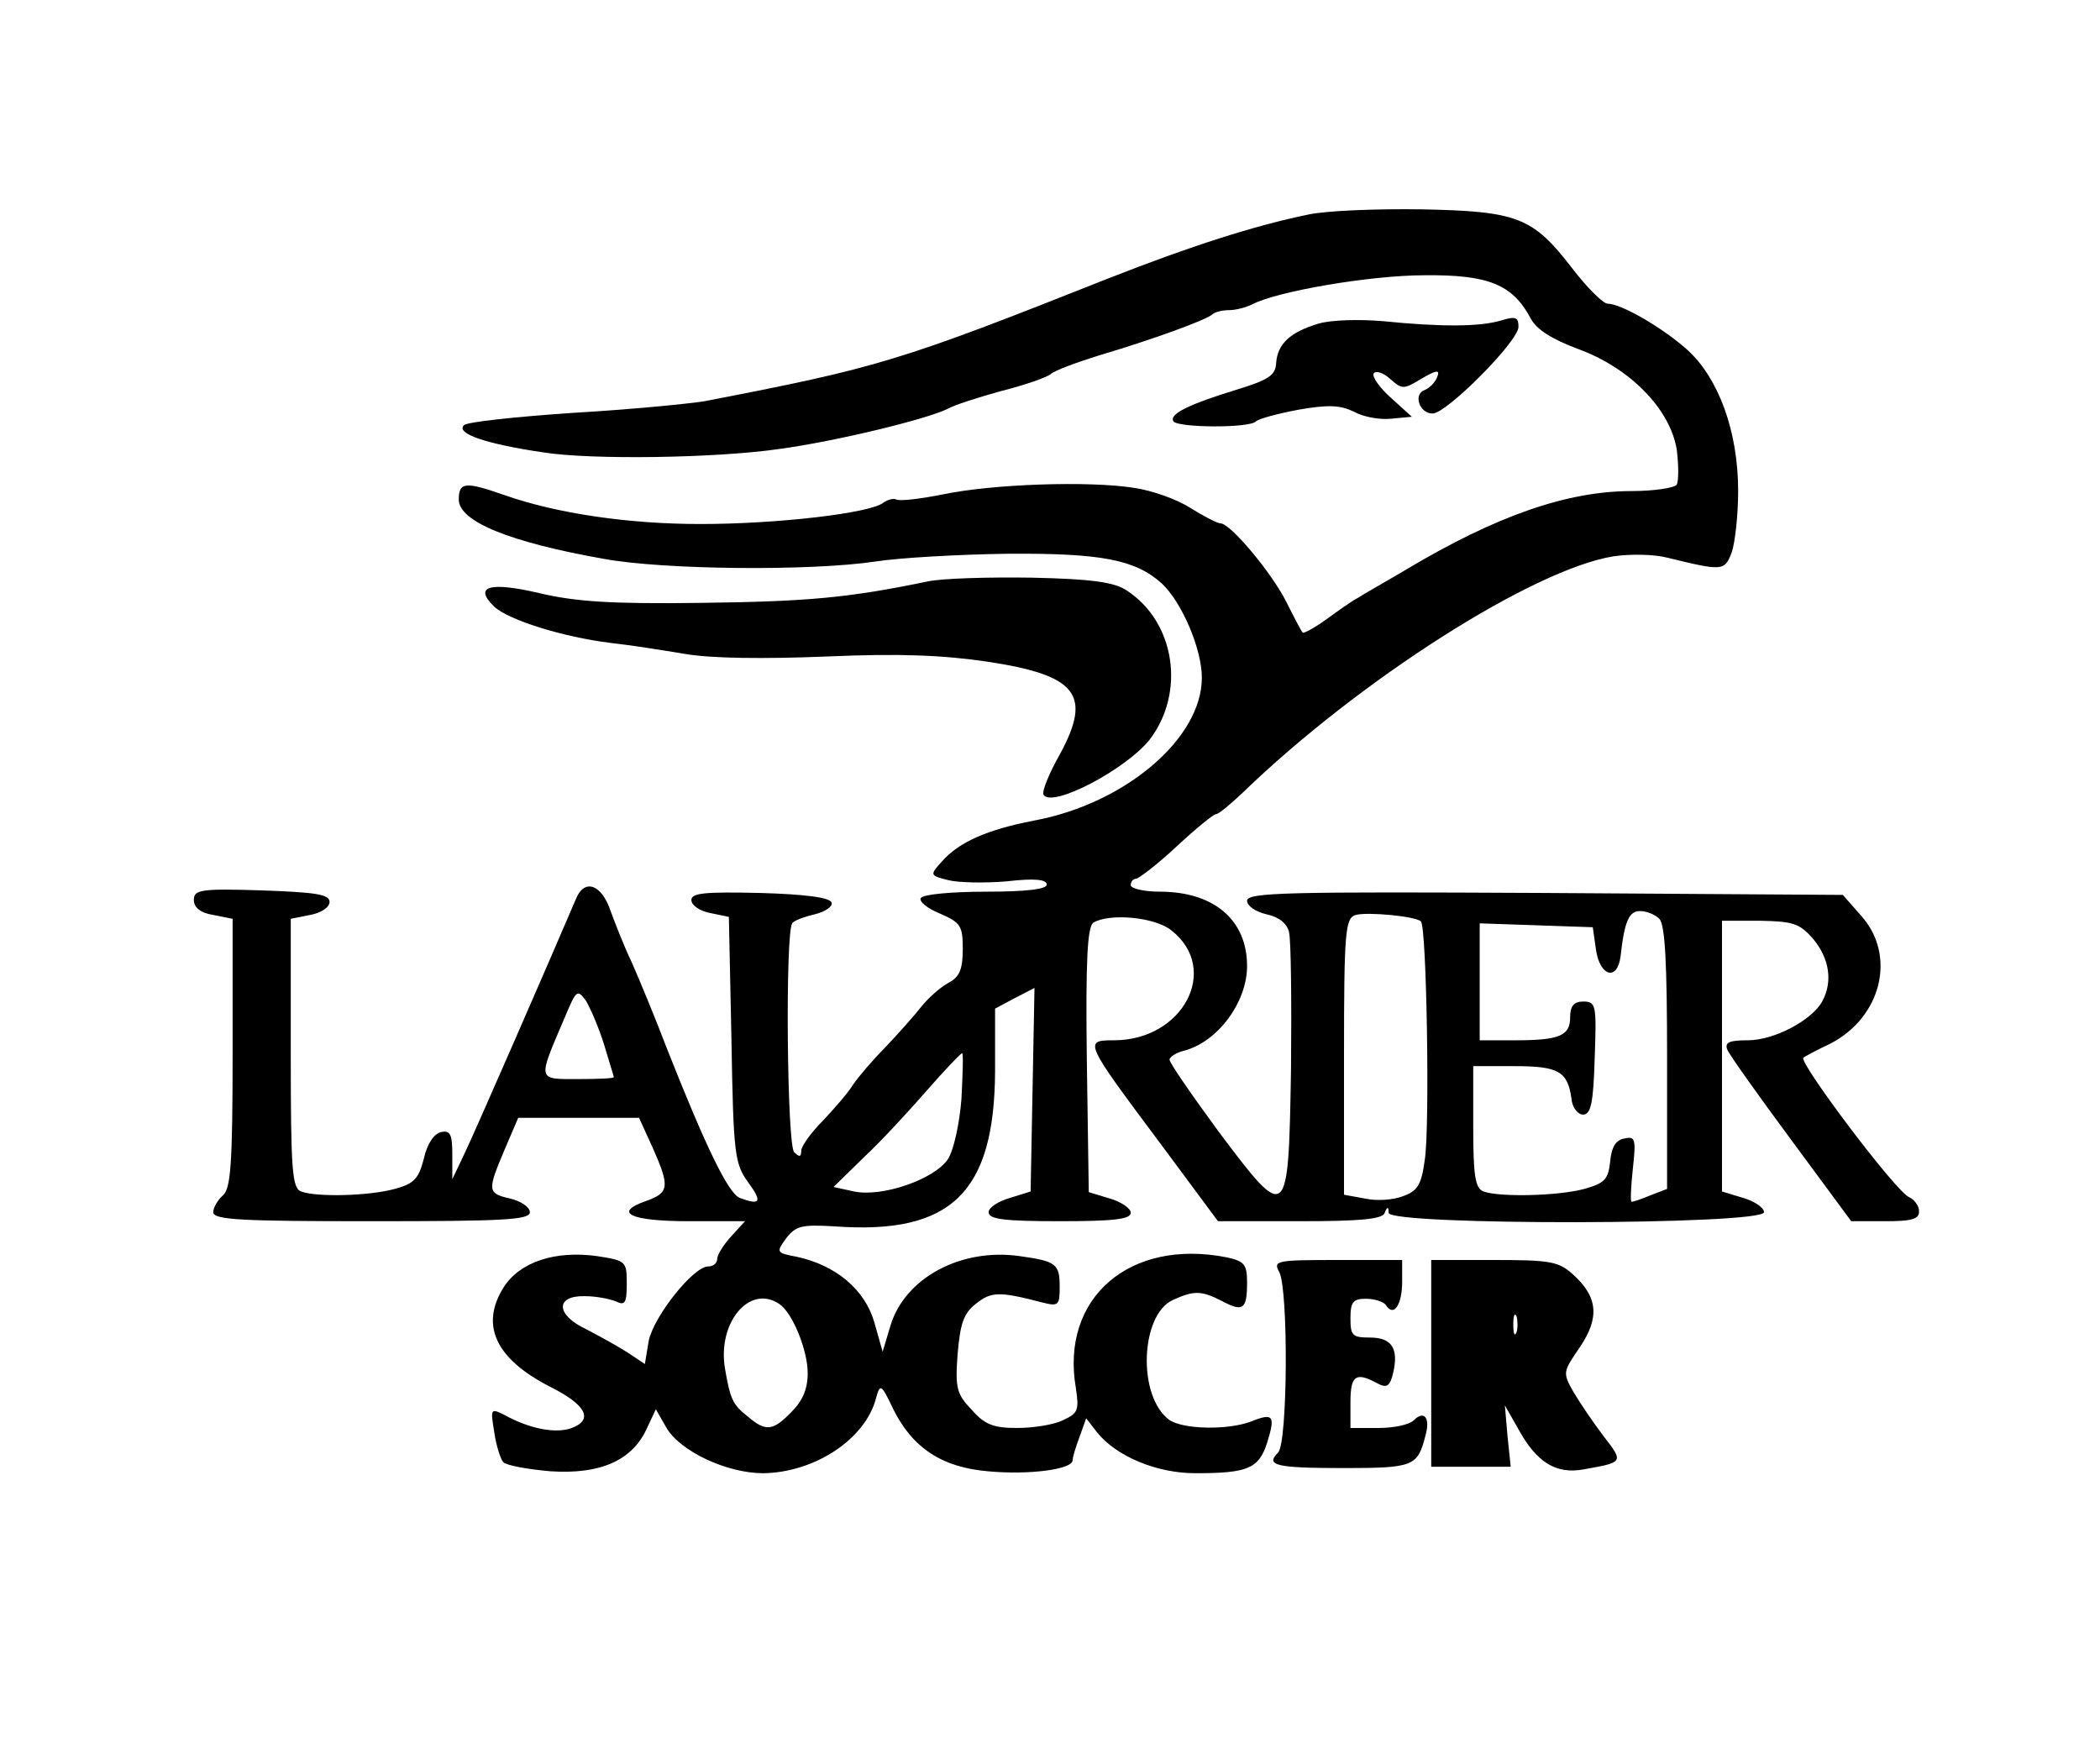 <?xml version="1.0" encoding="UTF-8" standalone="yes"?>
<svg version="1.0" xmlns="http://www.w3.org/2000/svg" width="325" height="273" viewBox="0 0 325 273" preserveAspectRatio="xMidYMid meet">
  <g transform="translate(0,273) scale(0.1,-0.1)" fill="#000000" stroke="none">
    <path d="M2025 2398 c-83 -17 -183 -49 -310 -99 -325 -129 -356 -138 -625
-190 -25 -4 -117 -13 -204 -18 -88 -6 -163 -14 -168 -19 -13 -13 34 -29 122
-42 74 -12 268 -9 365 5 89 12 228 46 261 62 10 6 48 18 84 28 36 9 70 21 76
26 7 6 40 18 75 29 81 24 167 55 176 64 3 3 15 6 25 6 10 0 26 4 36 9 38 20
182 45 267 45 98 1 136 -14 164 -67 9 -17 33 -32 73 -47 80 -29 143 -93 153
-156 3 -24 3 -48 0 -54 -3 -5 -35 -10 -70 -10 -99 0 -209 -38 -348 -121 -32
-19 -66 -38 -75 -44 -10 -5 -32 -21 -50 -34 -18 -13 -35 -22 -36 -20 -2 2 -13
23 -25 47 -23 46 -87 122 -102 122 -5 0 -26 11 -47 24 -20 13 -59 27 -87 31
-70 11 -218 6 -295 -10 -35 -7 -68 -11 -73 -8 -4 2 -13 0 -20 -5 -19 -16 -163
-33 -283 -33 -110 0 -222 16 -304 45 -60 21 -70 20 -70 -7 0 -34 78 -66 225
-92 93 -17 320 -19 420 -4 39 6 131 11 205 12 144 1 197 -9 238 -46 31 -29 62
-101 62 -146 0 -94 -119 -195 -260 -221 -72 -14 -116 -33 -143 -64 -18 -20
-18 -21 10 -28 15 -4 56 -5 91 -2 43 5 62 3 62 -5 0 -7 -30 -11 -94 -11 -52 0
-98 -4 -101 -10 -3 -5 10 -16 30 -24 32 -14 35 -19 35 -55 0 -31 -5 -43 -22
-52 -13 -7 -32 -24 -43 -38 -11 -14 -36 -42 -55 -62 -19 -19 -42 -46 -50 -58
-8 -13 -30 -38 -47 -56 -18 -18 -33 -39 -33 -46 0 -10 -3 -10 -11 -2 -11 11
-14 337 -3 354 2 4 18 10 35 14 16 4 28 12 26 18 -2 8 -41 13 -110 15 -87 2
-107 0 -107 -11 0 -8 13 -17 29 -20 l29 -6 4 -190 c3 -178 5 -192 26 -221 22
-30 19 -36 -13 -24 -18 7 -53 80 -112 229 -19 50 -44 110 -55 135 -12 25 -26
61 -33 80 -14 42 -41 51 -54 18 -34 -80 -156 -360 -172 -393 l-19 -40 0 38 c0
31 -3 38 -17 35 -11 -2 -22 -18 -27 -41 -8 -31 -15 -39 -45 -47 -40 -11 -121
-13 -145 -4 -14 5 -16 34 -16 214 l0 208 30 6 c17 3 30 12 30 20 0 12 -21 15
-105 18 -95 3 -105 1 -105 -15 0 -11 10 -20 30 -23 l30 -6 0 -208 c0 -172 -3
-210 -15 -220 -8 -7 -15 -19 -15 -26 0 -12 44 -14 245 -14 205 0 245 2 245 14
0 8 -14 17 -30 21 -36 8 -36 12 -9 76 l21 49 94 0 93 0 21 -46 c27 -61 26 -70
-11 -83 -51 -18 -23 -31 68 -31 l86 0 -21 -23 c-12 -13 -22 -29 -22 -35 0 -7
-6 -12 -14 -12 -23 0 -84 -77 -92 -115 l-6 -36 -27 18 c-14 9 -43 25 -64 36
-47 22 -48 52 -2 51 17 0 38 -4 48 -8 14 -7 17 -3 17 27 0 35 -1 36 -46 43
-65 9 -120 -9 -145 -49 -36 -58 -12 -110 72 -153 56 -28 68 -51 34 -64 -24 -9
-64 -2 -104 20 -22 11 -22 10 -16 -27 3 -21 10 -42 14 -46 5 -5 38 -11 73 -14
76 -5 125 16 148 64 l15 32 16 -28 c21 -37 94 -71 150 -71 80 1 159 53 175
117 6 22 8 21 26 -17 30 -61 76 -91 147 -97 64 -6 131 3 131 17 0 5 5 21 11
37 l10 28 17 -22 c30 -37 92 -63 152 -63 81 0 98 7 111 47 13 42 10 47 -25 33
-37 -14 -107 -12 -127 3 -49 37 -44 162 6 185 33 15 44 15 77 -2 32 -17 38
-12 38 29 0 28 -4 33 -31 39 -151 30 -258 -63 -234 -202 5 -34 4 -39 -20 -50
-14 -7 -46 -12 -71 -12 -36 0 -50 5 -70 28 -23 24 -26 33 -22 86 4 47 9 63 28
78 24 19 35 20 104 2 24 -6 26 -4 26 24 0 36 -5 40 -62 48 -91 13 -178 -34
-200 -108 l-12 -40 -13 46 c-15 51 -60 88 -120 101 -32 6 -32 7 -16 29 15 19
24 21 75 18 180 -13 247 52 248 240 l0 97 30 16 31 16 -3 -158 -3 -157 -32
-10 c-18 -5 -33 -15 -33 -22 0 -11 24 -14 110 -14 83 0 110 3 110 13 0 7 -15
17 -32 22 l-33 10 -3 204 c-2 157 1 206 10 213 25 15 95 9 121 -12 76 -60 18
-170 -89 -170 -47 0 -46 -2 69 -156 l92 -124 127 0 c92 0 128 3 131 13 4 10 6
10 6 0 1 -20 581 -19 581 1 0 7 -15 17 -32 22 l-33 10 0 209 0 210 59 0 c51
-1 61 -4 82 -28 25 -30 31 -66 14 -97 -16 -29 -74 -60 -115 -60 -28 0 -36 -3
-32 -14 3 -8 48 -71 99 -140 l93 -126 53 0 c40 0 52 3 52 15 0 9 -7 18 -15 22
-20 7 -173 211 -164 216 2 2 21 12 42 22 79 41 102 136 48 197 l-29 33 -461 3
c-397 2 -461 1 -461 -12 0 -8 13 -17 30 -21 19 -4 32 -14 35 -28 3 -12 4 -107
3 -212 -4 -238 -5 -239 -113 -95 -41 56 -75 105 -75 110 0 4 10 11 23 14 52
14 97 75 97 131 0 71 -51 115 -135 115 -25 0 -45 5 -45 10 0 6 4 10 8 10 4 0
33 22 63 50 29 27 57 50 61 50 4 0 22 15 41 33 181 175 450 346 574 366 27 4
64 3 83 -2 86 -21 89 -21 100 8 5 14 10 57 10 95 0 92 -30 174 -78 218 -39 35
-103 72 -124 72 -7 0 -32 25 -55 55 -61 79 -84 88 -233 91 -69 1 -147 -2 -175
-8z m174 -1094 c9 -8 14 -320 6 -369 -5 -38 -11 -48 -33 -56 -15 -6 -41 -8
-59 -4 l-33 6 0 214 c0 195 2 214 18 219 19 5 93 -2 101 -10z m369 4 c9 -9 12
-70 12 -215 l0 -203 -26 -10 c-14 -6 -27 -10 -29 -10 -2 0 -1 23 2 51 5 46 4
51 -13 47 -13 -2 -20 -13 -22 -35 -3 -28 -8 -34 -40 -43 -41 -11 -131 -13
-156 -4 -13 5 -16 24 -16 100 l0 94 64 0 c68 0 82 -8 88 -50 1 -14 10 -25 18
-25 12 0 16 18 18 88 3 82 2 87 -18 87 -14 0 -20 -7 -20 -24 0 -29 -16 -36
-86 -36 l-54 0 0 90 0 91 88 -3 87 -3 5 -35 c6 -41 33 -49 38 -10 6 54 13 70
30 70 10 0 23 -5 30 -12z m-1633 -195 c8 -27 15 -49 15 -50 0 -2 -25 -3 -56
-3 -63 0 -62 -3 -21 93 19 45 20 47 34 28 7 -12 20 -42 28 -68z m553 -83 c-3
-39 -12 -80 -21 -94 -21 -31 -101 -59 -145 -50 l-32 7 47 46 c27 25 70 72 98
104 27 31 52 57 54 57 2 0 1 -31 -1 -70z m-282 -318 c20 -13 44 -71 44 -107 0
-25 -8 -43 -25 -60 -29 -30 -40 -31 -68 -7 -23 18 -27 27 -35 74 -12 71 38
131 84 100z"/>
    <path d="M2040 2229 c-43 -13 -63 -31 -65 -61 -1 -19 -12 -26 -61 -41 -75 -23
-105 -38 -98 -49 6 -10 118 -11 128 0 4 4 34 12 66 18 46 8 64 7 85 -3 14 -8
40 -13 58 -11 l32 3 -32 29 c-18 16 -30 33 -27 38 3 5 15 1 25 -8 19 -17 21
-17 49 0 24 14 29 14 24 2 -3 -8 -12 -17 -20 -20 -17 -7 -7 -36 13 -36 22 0
133 112 133 134 0 15 -4 17 -27 10 -33 -10 -95 -10 -183 -1 -37 3 -80 2 -100
-4z"/>
    <path d="M1435 1830 c-121 -25 -184 -31 -349 -33 -141 -2 -196 2 -251 15 -77
18 -103 11 -70 -21 23 -21 107 -47 180 -56 28 -3 79 -11 115 -17 40 -7 121 -8
220 -4 113 5 180 2 248 -8 139 -21 162 -51 113 -142 -17 -30 -29 -59 -26 -64
13 -21 127 39 164 85 56 73 40 182 -35 231 -19 13 -54 18 -147 20 -67 1 -140
-1 -162 -6z"/>
    <path d="M1980 761 c14 -28 13 -264 -2 -279 -20 -20 -4 -24 103 -24 107 0 113
3 125 50 8 28 -2 40 -18 24 -7 -7 -31 -12 -55 -12 l-43 0 0 40 c0 41 8 47 40
30 16 -9 21 -6 26 15 9 38 -2 55 -36 55 -27 0 -30 3 -30 30 0 25 4 30 24 30
14 0 28 -5 31 -10 12 -19 25 1 25 36 l0 34 -100 0 c-96 0 -100 -1 -90 -19z"/>
    <path d="M2215 620 l0 -160 61 0 62 0 -5 48 -4 47 21 -37 c28 -51 58 -70 101
-62 62 11 62 11 31 51 -16 21 -37 52 -47 69 -17 30 -16 31 10 69 31 46 28 78
-11 113 -22 20 -36 22 -122 22 l-97 0 0 -160z m132 48 c-3 -7 -5 -2 -5 12 0
14 2 19 5 13 2 -7 2 -19 0 -25z"/>
  </g>
</svg>